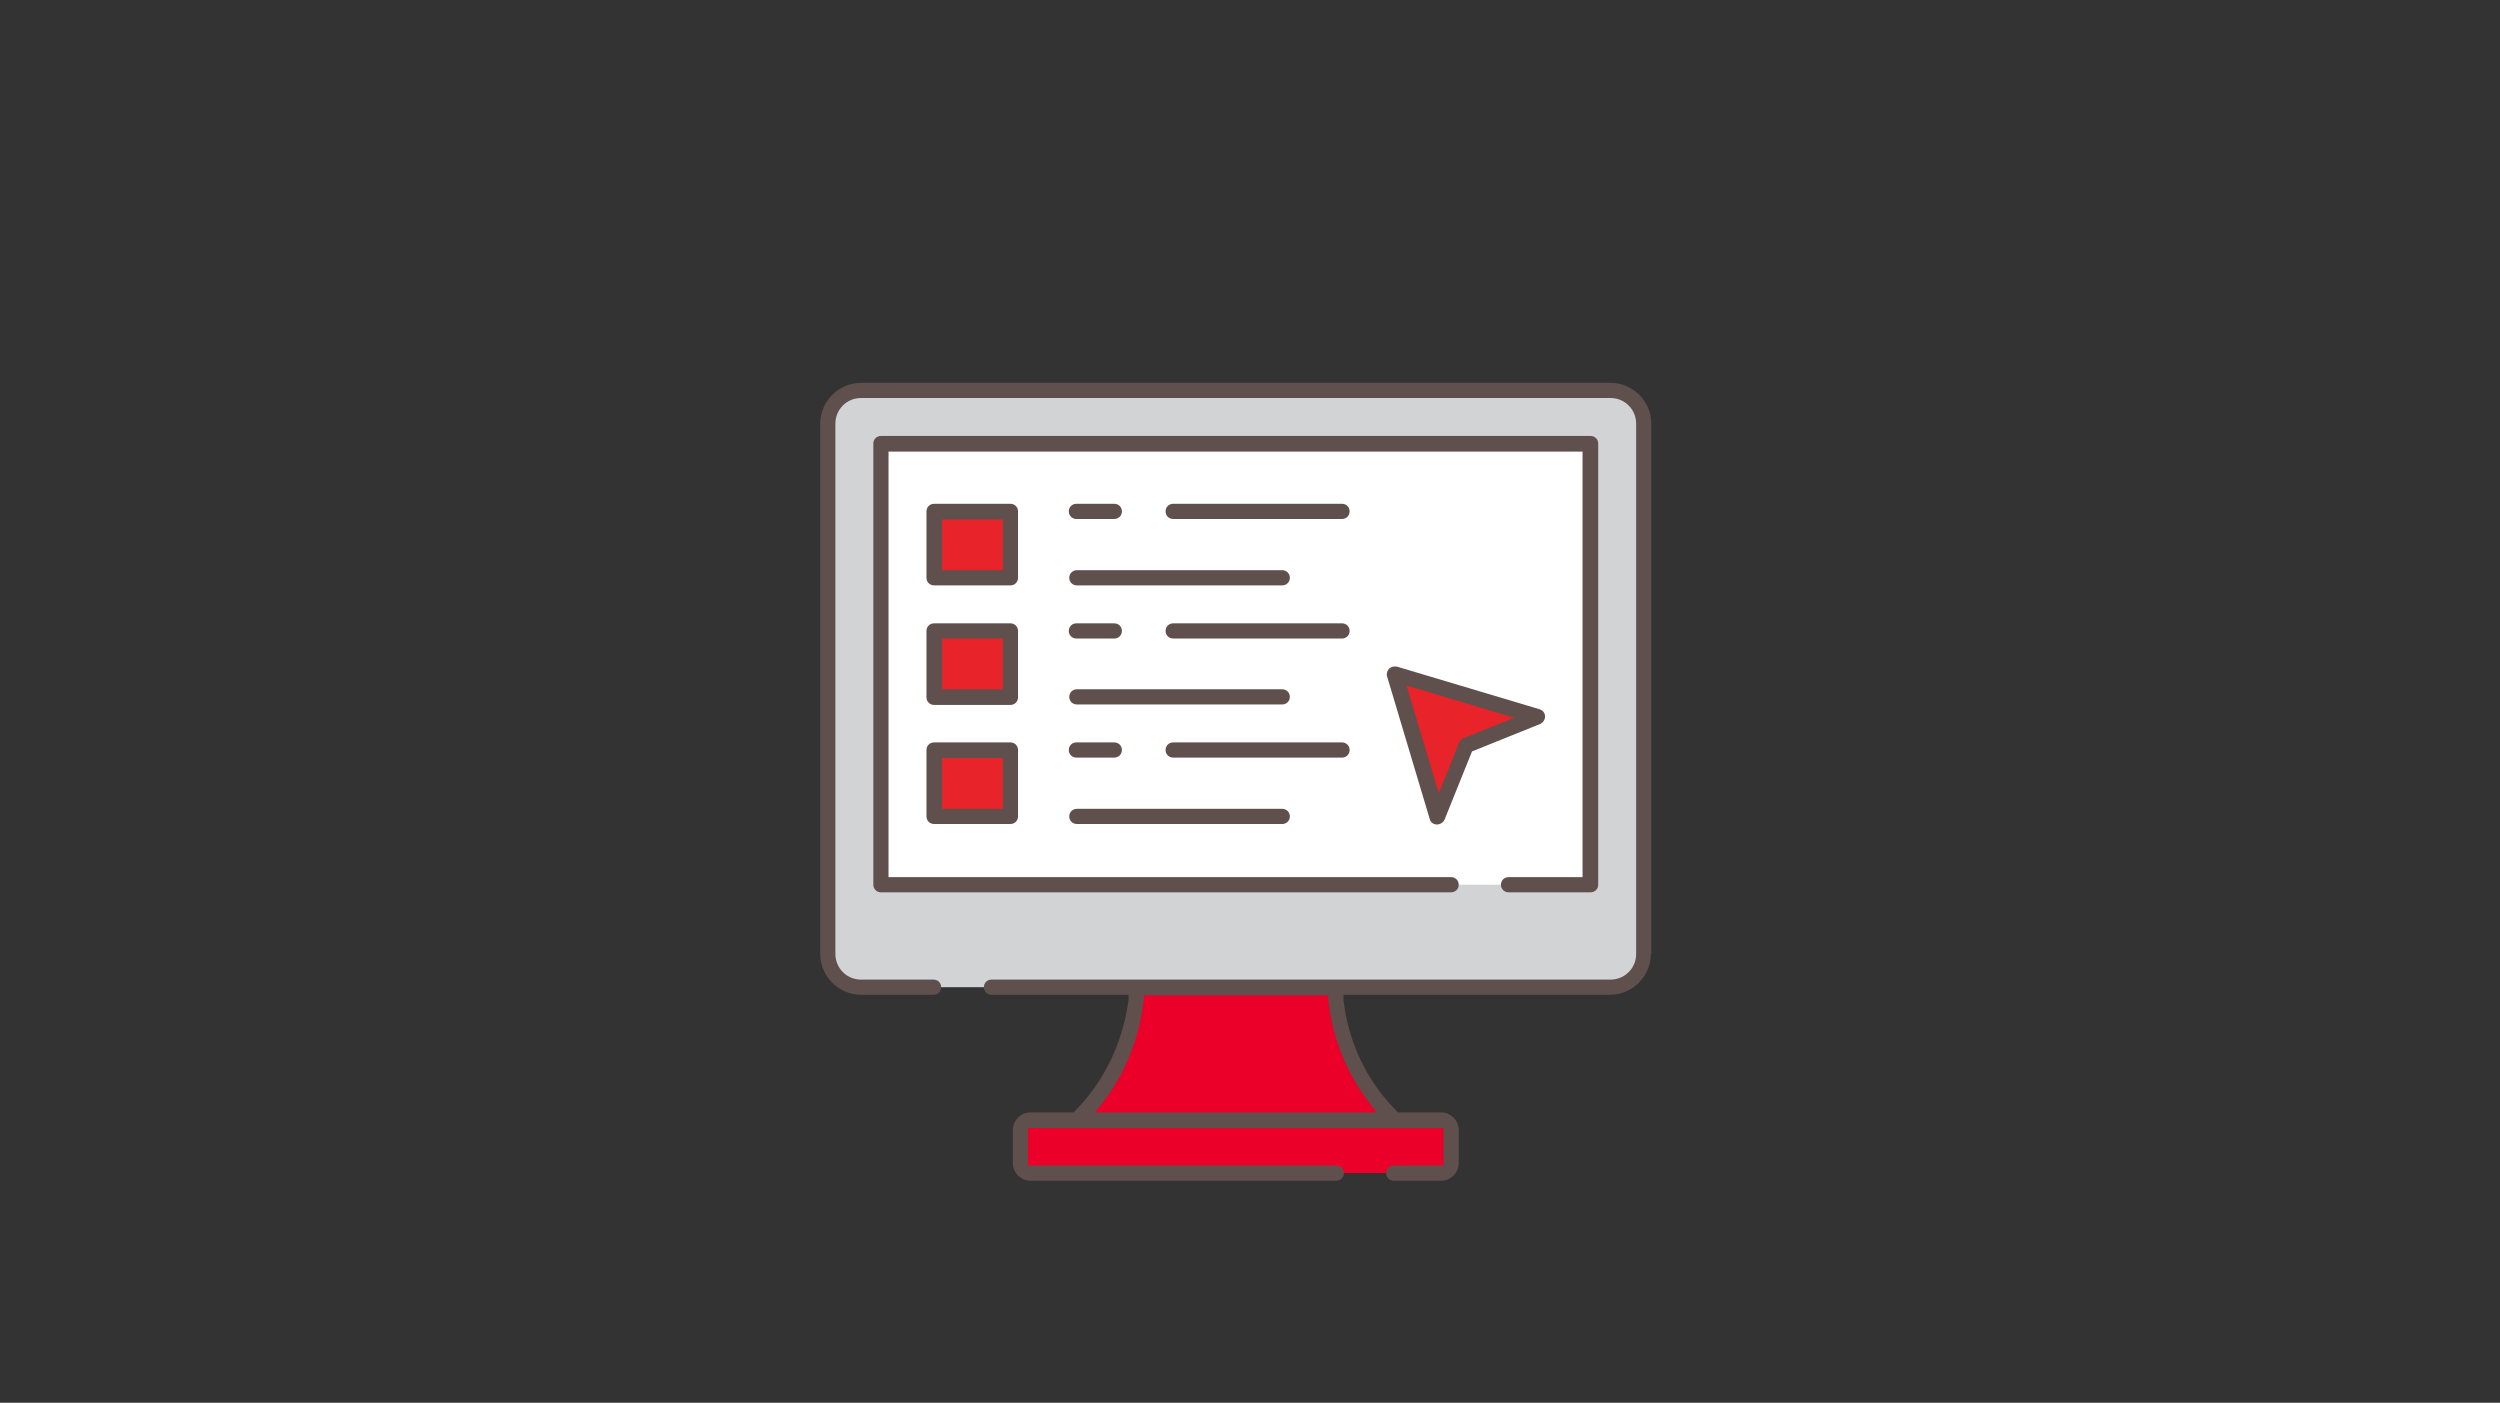 <?xml version="1.0" encoding="UTF-8"?>
<svg id="Layer_2" xmlns="http://www.w3.org/2000/svg" version="1.1" viewBox="0 0 527 295.7">
  <rect x="0" y="0" width="527" height="295.7" fill="#333333" stroke="none"/>
  <!-- Generator: Adobe Illustrator 29.5.1, SVG Export Plug-In . SVG Version: 2.1.0 Build 141)  -->
  <defs>
    <style>
      .st0 {
        fill: #d1d3d4;
      }

      .st1 {
        fill: #5f504d;
      }

      .st2 {
        fill: #ea0029;
      }

      .st3 {
        fill: #fff;
      }

      .st4 {
        fill: #e82329;
      }
    </style>
  </defs>
  <path class="st2" d="M294.1,236.1c-12.9-12.2-12.6-28-12.6-28h-41.9s.3,15.7-12.6,28h67.1ZM294.1,236.1"/>
  <path class="st0" d="M339.5,208.1h-158c-3.9,0-7-3.1-7-7v-111.8c0-3.9,3.1-7,7-7h158c3.9,0,7,3.1,7,7v111.8c0,3.9-3.1,7-7,7h0ZM339.5,208.1"/>
  <rect class="st3" x="185.7" y="93.5" width="149.6" height="93"/>
  <path class="st2" d="M215.1,245.2v-7c0-1.2.9-2.1,2.1-2.1h86.7c1.2,0,2.1.9,2.1,2.1v7c0,1.2-.9,2.1-2.1,2.1h-86.7c-1.2,0-2.1-.9-2.1-2.1h0ZM215.1,245.2"/>
  <rect class="st4" x="196.9" y="107.8" width="16.1" height="14"/>
  <rect class="st4" x="196.9" y="133" width="16.1" height="14"/>
  <rect class="st4" x="196.9" y="158.1" width="16.1" height="14"/>
  <path class="st4" d="M294.1,142.1l9,30.1,6-15,15-6-30.1-9ZM294.1,142.1"/>
  <path class="st1" d="M348.1,201.1v-111.8c0-4.7-3.9-8.6-8.6-8.6h-158c-4.7,0-8.6,3.9-8.6,8.6v111.8c0,4.7,3.9,8.6,8.6,8.6h15.3c.9,0,1.6-.7,1.6-1.6s-.7-1.6-1.6-1.6h-15.3c-3,0-5.4-2.4-5.4-5.4v-111.8c0-3,2.4-5.4,5.4-5.4h158c3,0,5.4,2.4,5.4,5.4v111.8c0,3-2.4,5.4-5.4,5.4h-130.5c-.9,0-1.6.7-1.6,1.6s.7,1.6,1.6,1.6h28.9v1.1c-.7,5.1-2.9,14.9-11.3,23.4l-.3.3h-9.1c-2,0-3.7,1.7-3.7,3.7v7c0,2,1.7,3.7,3.7,3.7h64.5c.9,0,1.6-.7,1.6-1.6s-.7-1.6-1.6-1.6h-65v-7.9h87.6v7.9h-10.5c-.9,0-1.6.7-1.6,1.6s.7,1.6,1.6,1.6h10c2,0,3.7-1.7,3.7-3.7v-7c0-2-1.7-3.7-3.7-3.7h-9.1l-.3-.3c-8.4-8.4-10.6-18.2-11.2-23.4v-1.1c-.1,0,56.2,0,56.2,0,4.7,0,8.6-3.9,8.6-8.6ZM288.9,232.9l1.3,1.6h-59.4l1.3-1.6c6.8-8.6,8.5-17.6,9-22.2v-.9h38.9v.9c.5,4.6,2.2,13.7,9,22.2Z"/>
  <path class="st1" d="M318,188.1h17.3c.9,0,1.6-.7,1.6-1.6v-93c0-.9-.7-1.6-1.6-1.6h-149.6c-.9,0-1.6.7-1.6,1.6v93c0,.9.7,1.6,1.6,1.6h120.2c.9,0,1.6-.7,1.6-1.6s-.7-1.6-1.6-1.6h-118.6v-89.7h146.3v89.7h-15.6c-.9,0-1.6.7-1.6,1.6s.7,1.6,1.6,1.6Z"/>
  <path class="st1" d="M196.9,106.2c-.9,0-1.6.7-1.6,1.6v14c0,.9.7,1.6,1.6,1.6h16.1c.9,0,1.6-.7,1.6-1.6v-14c0-.9-.7-1.6-1.6-1.6h-16.1ZM211.4,120.2h-12.8v-10.7h12.8v10.7Z"/>
  <path class="st1" d="M270.3,120.2h-43.3c-.9,0-1.6.7-1.6,1.6s.7,1.6,1.6,1.6h43.3c.9,0,1.6-.7,1.6-1.6s-.7-1.6-1.6-1.6Z"/>
  <path class="st1" d="M282.9,106.2h-35.6c-.9,0-1.6.7-1.6,1.6s.7,1.6,1.6,1.6h35.6c.9,0,1.6-.7,1.6-1.6s-.7-1.6-1.6-1.6Z"/>
  <path class="st1" d="M226.9,106.2c-.9,0-1.6.7-1.6,1.6s.7,1.6,1.6,1.6h8c.9,0,1.6-.7,1.6-1.6s-.7-1.6-1.6-1.6h-8Z"/>
  <path class="st1" d="M196.9,131.4c-.9,0-1.6.7-1.6,1.6v14c0,.9.7,1.6,1.6,1.6h16.1c.9,0,1.6-.7,1.6-1.6v-14c0-.9-.7-1.6-1.6-1.6h-16.1ZM211.4,145.3h-12.8v-10.7h12.8v10.7Z"/>
  <path class="st1" d="M270.3,145.3h-43.3c-.9,0-1.6.7-1.6,1.6s.7,1.6,1.6,1.6h43.3c.9,0,1.6-.7,1.6-1.6s-.7-1.6-1.6-1.6Z"/>
  <path class="st1" d="M282.9,131.4h-35.6c-.9,0-1.6.7-1.6,1.6s.7,1.6,1.6,1.6h35.6c.9,0,1.6-.7,1.6-1.6s-.7-1.6-1.6-1.6Z"/>
  <path class="st1" d="M226.9,131.4c-.9,0-1.6.7-1.6,1.6s.7,1.6,1.6,1.6h8c.9,0,1.6-.7,1.6-1.6s-.7-1.6-1.6-1.6h-8Z"/>
  <path class="st1" d="M196.9,156.5c-.9,0-1.6.7-1.6,1.6v14c0,.9.7,1.6,1.6,1.6h16.1c.9,0,1.6-.7,1.6-1.6v-14c0-.9-.7-1.6-1.6-1.6h-16.1ZM211.4,170.5h-12.8v-10.7h12.8v10.7Z"/>
  <path class="st1" d="M270.3,170.5h-43.3c-.9,0-1.6.7-1.6,1.6s.7,1.6,1.6,1.6h43.3c.9,0,1.6-.7,1.6-1.6s-.7-1.6-1.6-1.6Z"/>
  <path class="st1" d="M282.9,156.5h-35.6c-.9,0-1.6.7-1.6,1.6s.7,1.6,1.6,1.6h35.6c.9,0,1.6-.7,1.6-1.6s-.7-1.6-1.6-1.6Z"/>
  <path class="st1" d="M226.9,156.5c-.9,0-1.6.7-1.6,1.6s.7,1.6,1.6,1.6h8c.9,0,1.6-.7,1.6-1.6s-.7-1.6-1.6-1.6h-8Z"/>
  <path class="st1" d="M324.7,152.6c.6-.3,1-.9,1-1.6s-.5-1.3-1.2-1.5l-30.1-9c-.2,0-.3,0-.5,0-.4,0-.8.2-1.1.5s-.6,1-.4,1.6l9,30.1c.2.7.8,1.1,1.5,1.1h0c.7,0,1.3-.4,1.6-1l5.8-14.4,14.4-5.8ZM307.6,156.5l-4.3,10.7-6.8-22.7,22.7,6.8-10.7,4.3c-.4.2-.7.5-.9.9Z"/>
</svg>
